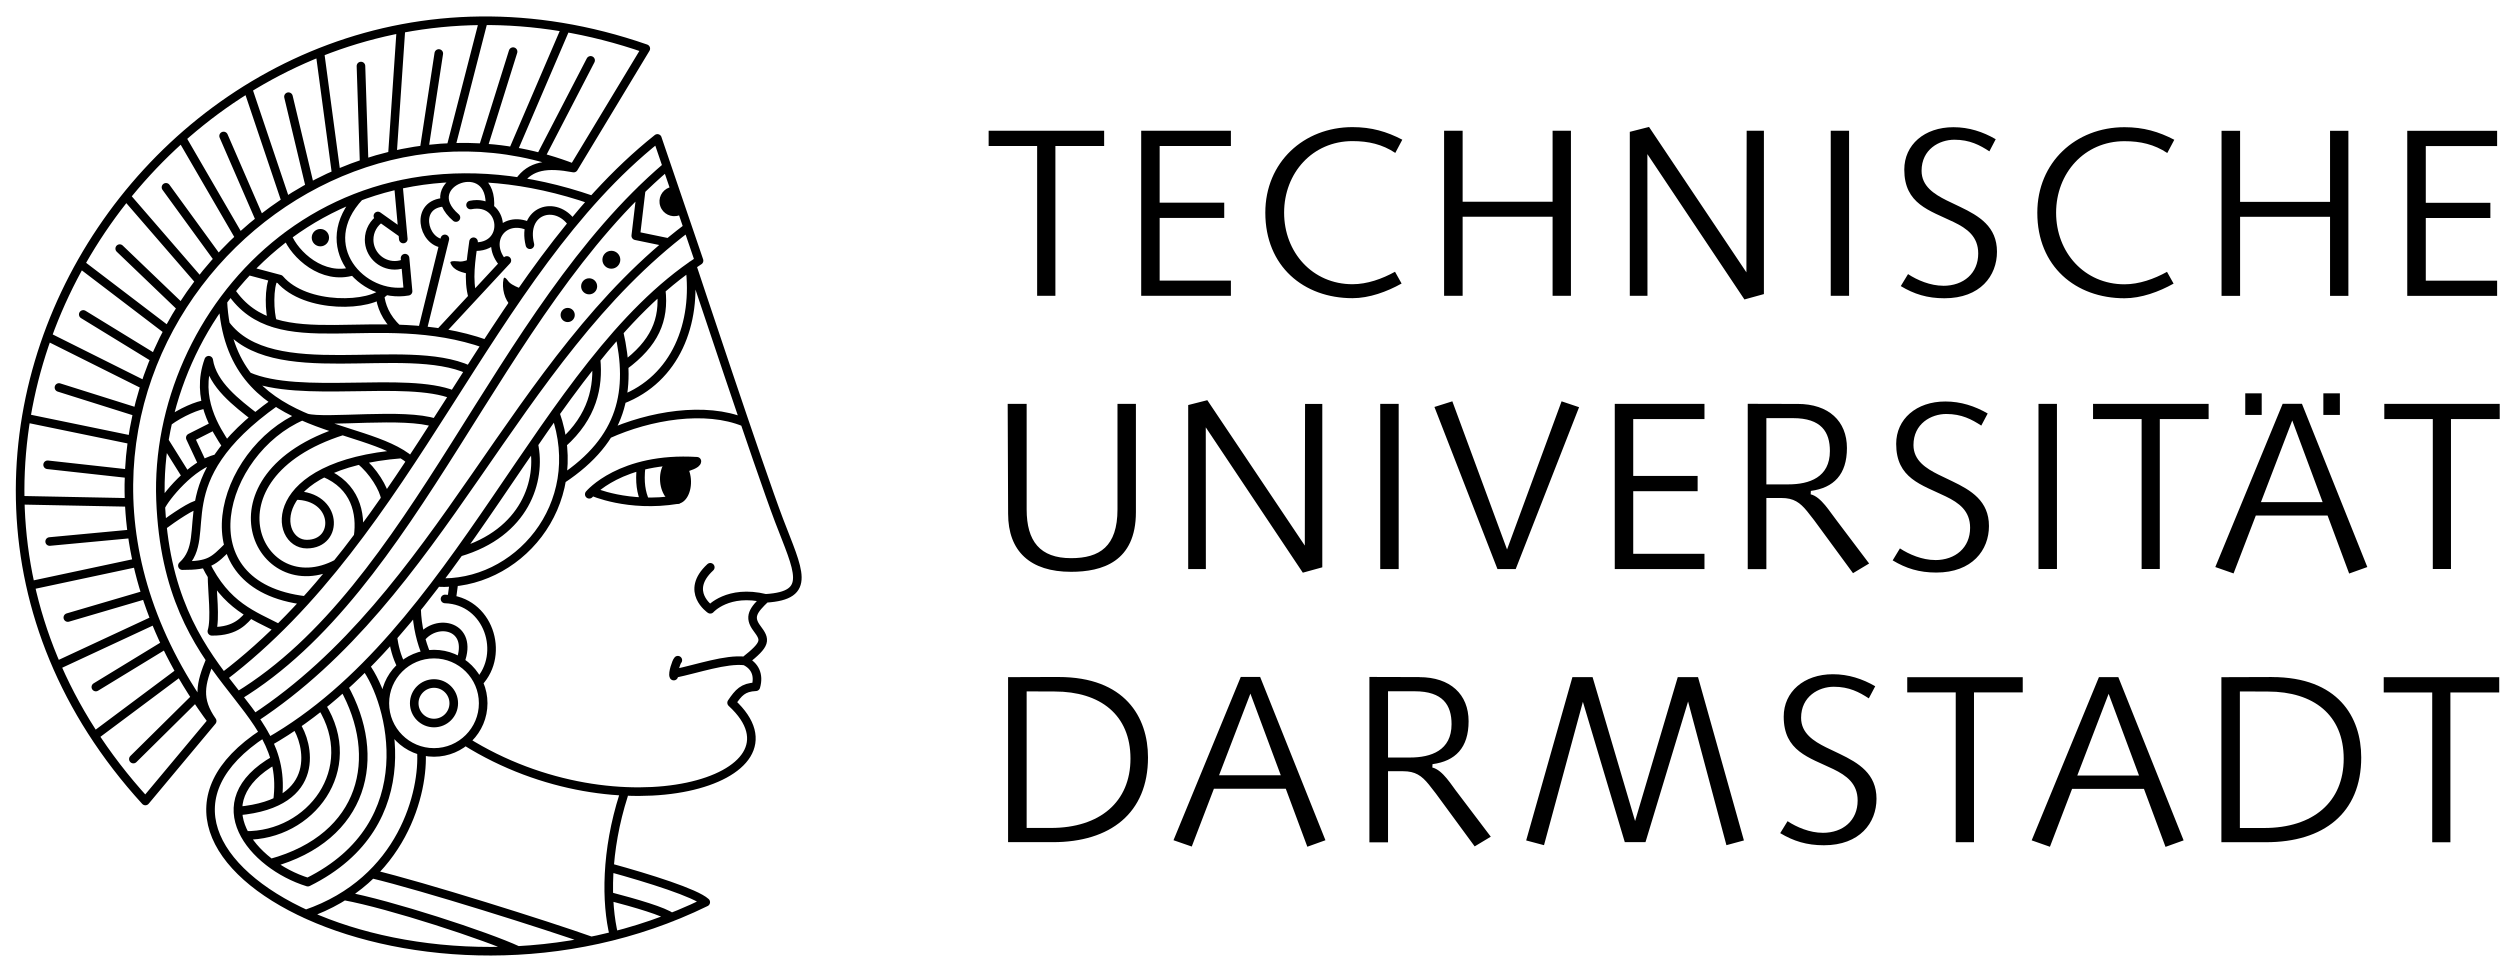 <?xml version="1.0" encoding="UTF-8"?> <svg xmlns="http://www.w3.org/2000/svg" viewBox="29.44 26.65 88.46 34.38"><path d="M64.422 31.276v.54h1.716v5.301h.646v-5.301h1.725v-.54h-4.087zm5.398 0v5.841h3.174v-.539h-2.521v-2.216h2.285v-.54h-2.285v-2.006h2.521v-.54h-3.174zm7.478.367c.561 0 1.054.112 1.513.418l.248-.468c-.548-.286-1.091-.445-1.762-.445-1.725 0-3.085 1.244-3.085 3.027 0 1.901 1.357 3.026 3.085 3.026.591 0 1.219-.228 1.737-.519l-.233-.416c-.456.253-.986.441-1.504.441-1.418 0-2.42-1.129-2.42-2.532 0-1.402 1.002-2.532 2.42-2.532m3.241-.367v5.841h.656v-2.798h3.183v2.798h.649v-5.841h-.649v2.513h-3.183v-2.513h-.656zm7.251-.134-.68.173v5.802h.625l-.003-5.014 3.434 5.143.689-.19V31.276h-.61l-.009 5.011-3.446-5.145zm6.43 5.975h.649v-5.841h-.649v5.841zm3.979-.356c-.453 0-.919-.198-1.244-.412l-.257.424c.469.283.937.431 1.544.431 1.271 0 1.86-.796 1.86-1.646 0-.89-.631-1.266-1.299-1.586l-.49-.235c-.426-.215-.879-.494-.879-1.044 0-.758.625-1.099 1.161-1.099.545 0 .901.192 1.238.411l.224-.429c-.45-.262-.947-.425-1.495-.425-1.032 0-1.74.624-1.74 1.5 0 1.222.895 1.443 1.752 1.858.475.229.864.514.864 1.111 0 .7-.515 1.143-1.238 1.143m6.415-5.117c.561 0 1.054.112 1.513.418l.248-.468c-.548-.286-1.091-.445-1.762-.445-1.728 0-3.085 1.244-3.085 3.027 0 1.901 1.357 3.026 3.085 3.026.591 0 1.219-.228 1.737-.519l-.233-.416c-.456.253-.986.441-1.504.441-1.418 0-2.42-1.129-2.42-2.532 0-1.402 1.002-2.532 2.42-2.532m3.434-.367v5.841h.656v-2.798h3.183v2.798h.649v-5.841h-.649v2.513h-3.183v-2.513h-.656zm6.571 0v5.841h3.18v-.539h-2.524v-2.216h2.285v-.539h-2.285v-2.007h2.524v-.54h-3.18zM69.633 44.771V40.94H68.981v3.736c0 1.311-.631 1.724-1.642 1.724-1.103 0-1.572-.603-1.572-1.724V40.94h-.671l.015 3.887c0 1.332.784 2.056 2.227 2.056 1.097 0 2.295-.351 2.295-2.113m2.527-3.96-.677.172v5.803h.625l-.003-5.014 3.434 5.143.689-.19v-5.78h-.61l-.009 5.011-3.45-5.145zm6.118 5.975h.653V40.94h-.653v5.846zm2.552-5.935-.634.2 2.23 5.735h.646l2.242-5.727-.619-.208-1.93 5.243-1.936-5.244zm5.747.089v5.846h3.174v-.54h-2.521v-2.215h2.279v-.54h-2.279v-2.011H89.751V40.94h-3.174zm6.142 2.851h-.778v-2.345h.94c1.008 0 1.308.492 1.308 1.165 0 .93-.726 1.179-1.47 1.179m.328-2.846-1.765-.005v5.85h.659v-2.517h.536c.432 0 .653.159.907.47l.251.321 1.372 1.869.57-.342-1.155-1.53c-.227-.283-.539-.829-.913-.918l.006-.121c.806-.108 1.277-.576 1.277-1.518 0-.951-.646-1.56-1.746-1.56m4.865 5.524c-.453 0-.919-.198-1.244-.412l-.257.424c.469.283.937.431 1.544.431 1.271 0 1.863-.796 1.863-1.646 0-.889-.634-1.266-1.302-1.586l-.49-.236c-.426-.214-.879-.493-.879-1.043 0-.758.625-1.1 1.161-1.1.545 0 .901.192 1.238.411l.227-.428c-.453-.262-.95-.425-1.498-.425-1.029 0-1.74.624-1.74 1.5 0 1.222.895 1.443 1.752 1.858.475.229.864.514.864 1.111 0 .7-.515 1.143-1.238 1.143m3.658.316h.653V40.94h-.653v5.846zm1.93-5.846v.539h1.719v5.306h.643v-5.306h1.728V40.94h-4.09zm7.049.589 1.075 2.891h-2.184l1.109-2.891zm2.656 5.187-2.313-5.775h-.683l-2.383 5.775.646.226.787-2.048h2.54l.763 2.052.643-.23zm-.971-6.146h-.585v.763h.585v-.763zm-2.766 0h-.582v.763h.582v-.763zm4.338.371v.539h1.716v5.306h.643v-5.306h1.725V40.94h-4.084zM66.622 55.945h-.855v-4.831l.99.004c1.621 0 2.684.83 2.684 2.374 0 1.535-1.084 2.454-2.818 2.454m.273-5.342-1.786.006v5.839h1.587c2.025 0 3.364-1.023 3.364-2.999 0-1.428-.818-2.845-3.165-2.845m6.789.589L74.759 54.082h-2.184l1.109-2.89zM76.339 56.38l-2.31-5.777h-.686L70.963 56.38l.646.224.784-2.046h2.543l.763 2.053.64-.23zm2.993-2.926h-.778v-2.344h.94c1.005 0 1.308.491 1.308 1.165 0 .931-.726 1.179-1.47 1.179m.328-2.846-1.765-.005V56.454h.659v-2.515h.533c.432 0 .656.156.91.469l.251.322 1.372 1.869.57-.343-1.158-1.529c-.227-.282-.536-.83-.91-.919l.006-.119c.806-.107 1.277-.576 1.277-1.519 0-.951-.646-1.56-1.746-1.56m6.133-0h-.714l-1.636 5.778.631.168 1.376-5.073 1.483 4.966h.732l1.507-4.977 1.357 5.084.619-.168-1.624-5.778h-.717l-1.51 5.092-1.504-5.092zm8.143 5.508c-.456 0-.922-.199-1.244-.411l-.26.423c.472.282.937.429 1.547.429 1.268 0 1.86-.793 1.86-1.645 0-.888-.631-1.265-1.299-1.587l-.493-.236c-.426-.214-.876-.493-.876-1.042 0-.758.625-1.099 1.158-1.099.545 0 .901.192 1.238.411l.227-.429c-.453-.262-.95-.425-1.498-.425-1.029 0-1.74.624-1.74 1.5 0 1.223.895 1.444 1.755 1.857.472.23.861.515.861 1.112 0 .702-.512 1.143-1.235 1.143m2.99-5.508v.539h1.716v5.3h.646v-5.3h1.725v-.539h-4.087zm7.126.588 1.075 2.892h-2.184l1.109-2.892zm2.653 5.186-2.31-5.775h-.686l-2.38 5.775.646.227.784-2.049h2.543l.763 2.053.64-.23zm2.846-.438h-.855v-4.831l.99.004c1.621 0 2.684.83 2.684 2.374 0 1.535-1.081 2.454-2.818 2.454m.273-5.342-1.783.006v5.839h1.584c2.025 0 3.364-1.023 3.364-2.999 0-1.428-.818-2.845-3.165-2.845m3.961.006v.539h1.716v5.3h.643v-5.3h1.728v-.539h-4.087zM41.083 35.059c0 .17-.137.308-.307.308-.169 0-.306-.138-.306-.308s.137-.307.306-.307c.17 0 .307.137.307.307m5.035.754c-.132.035-.266.095-.403.091-.041-.001-.377-.053-.335.052.116.289.427.331.7.4 0 0 .017-.362.038-.543m1.822 1.081.001.001c-.165-.077-.362-.137-.492-.265-.026-.026-.163-.248-.192-.109-.067.321.031.743.276.963 0 0 .277-.403.407-.59m1.838.902c0 .138-.112.251-.251.251s-.251-.112-.251-.251c0-.139.112-.251.251-.251s.251.112.251.251m1.611-1.955c0 .175-.142.317-.317.317s-.317-.142-.317-.317c0-.175.142-.317.317-.317s.317.142.317.317m-.819.941c0 .157-.128.284-.284.284-.157 0-.284-.127-.284-.284 0-.157.127-.285.284-.285.157 0 .284.127.284.285m2.896-2.51c-.273.093-.57-.053-.662-.326-.095-.273.052-.57.325-.664l.147-.03.334.953-.144.066zm.42 9.323c.04.453-.165.857-.466.882-.297.026-.585-.328-.622-.781-.04-.453.175-.85.475-.875.3-.025.573.321.613.774"></path><path fill="none" stroke="#000" stroke-linecap="round" stroke-linejoin="round" stroke-width=".304" d="m49.739 32.597 2.552-4.227c-16.082-5.588-29.38 13.831-17.707 26.622l2.363-2.829c-8.392-11.302 2.801-23.451 12.792-19.566zm.669 1.136c-9.345-3.243-15.539 4.008-15.288 10.609.252 6.601 4.628 7.031 4.138 10.656M38.775 52.587c-6.644 4.323 5.637 10.875 15.636 5.986m-1.709-27.025c-6.018 4.793-8.673 13.977-15.37 19.058M52.701 31.549l1.474 4.324m-1.137-3.336C46.994 37.681 44.172 47.439 37.853 51.282M53.774 34.701c-6.205 4.678-8.693 13-15.334 17.362m15.735-16.191C48.596 39.522 45.671 49.075 38.941 52.906m11.397-24.12-1.776 3.428m.898-4.581-1.876 4.371m.011-3.527-1.065 3.404m.016-4.498L45.392 31.867m-.426-3.324-.52 3.403m-.819-4.269-.304 4.472m-1.111-3.162.113 3.444M40.76 28.503l.578 4.31m-1.691-2.742.763 3.197m-2.199-3.481 1.344 3.993m-2.203-2.318 1.292 2.975m-2.773-2.905 2.048 3.527m-2.606-1.781 1.851 2.544M33.905 33.6l2.603 3.007m-2.832-1.16 2.182 2.092M32.289 35.99l3.098 2.361m-3.001-.575 2.537 1.555m-3.807-.772 3.454 1.725m-3.044.077 2.78.875m-3.942.21 3.757.774m-2.996.876 2.885.319m-3.855.935 3.855.077m-2.813 1.384 2.914-.273m-3.593 1.827 3.777-.806M31.84 48.501l2.762-.811m-3.16 2.512 3.481-1.619m-2.092 2.377 2.472-1.508m-2.515 3.233 3.023-2.258m-1.652 3.082 2.205-2.18m13.375-18.732c-.939-.176-1.53-.097-1.931.482M36.886 49.988c-.358.867-.478 1.409.061 2.175m.656-15.22c1.66 2.483 5.14.51 9.04 1.884m-9.318-1.521c.234 4.748 4.996 4.191 6.659 5.647m2.068-3.21c-2.305-1.061-6.996.589-8.634-1.615m8.073 2.495c-1.699-.677-5.439.149-7.278-.658m6.641 1.653c-1.102-.375-3.896.006-4.569-.182m3.425-6.329-.174-1.914m.343 3.763-.107-1.171m-.961-1.493.882.626m.094 1.036c-.115.053-.244.084-.38.084-.5 0-.906-.406-.906-.906 0-.321.166-.602.417-.763m.96 2.587c-1.629.286-3.352-1.614-1.716-3.355m-.215 2.638c-1.101.343-2.084-.589-2.34-1.243m-.267 1.53-1.118-.297m1.118.297c.908 1.066 3.258.99 3.744.405m-.197.164c.029.341.193.807.626 1.195m-4.373-1.817c-.199.319-.168 1.249-.05 1.595m6.091-2.965-.798 3.24m2.992-2.477-2.371 2.554m1.192-3.216c-.085.632-.208 1.345-.028 1.962m-.078-3.262c1.24-.246 1.383 1.562.083 1.47m-.6-1.026c-1.421-1.22 1.356-2.293 1.197-.334m-1.582-.21c-1.099.037-.788 1.428-.047 1.463m3.05.043c-.305-1.224.915-1.61 1.501-.749m-1.515.106c-.946-.435-1.625.537-.914 1.319m4.866-2.622-.193 1.628 1.161.24m.827.806s2.386 7.192 3.082 9.024c.68 1.782 1.204 2.66-.475 2.76-1.336-.326-1.958.387-1.958.387s-.925-.63 0-1.486m1.219 3.313c.769-.606.744-.738.435-1.149-.312-.412-.135-.649.303-1.065M53.296 50.485c.842-.175 1.823-.524 2.5-.448m-7.469-7.674c.275 1.285-.298 3.145-2.641 3.83m3.403-4.922c1.16 3.268-1.378 6.147-4.187 5.989m.594 4.274c0 .387-.313.7-.699.7-.386 0-.7-.313-.7-.7 0-.386.314-.699.7-.699.386 0 .699.313.699.699zm1.041 0c0 .962-.779 1.74-1.74 1.74s-1.74-.778-1.74-1.74c0-.961.779-1.739 1.74-1.739s1.74.778 1.74 1.739zM40.331 57.863c-1.964-.607-3.8-2.831-1.155-4.329m.734-1.233c.429.608 1 2.774-2.051 3.047m2.959-3.722c1.405 2.249-.389 4.608-2.7 4.586m3.485-5.255c1.392 2.48.755 5.323-2.586 6.236m1.315.671c4.161-2.059 2.959-6.4 2.037-7.637m1.98 2.989c.1 1.421-.645 4.598-4.09 5.778m1.357-.643c1.601.291 5.054 1.418 6.152 1.93M42.599 57.575c1.764.417 6.228 1.823 7.764 2.371m-4.456-7.071c5.459 3.425 12.355 1.339 9.42-1.359.248-.363.401-.545.858-.566.123-.427-.04-.749-.389-.913m-4.289 4.75c-.631 1.976-.631 3.793-.34 4.975m-.151-2.414c1.405.386 3.041.901 3.396 1.225m-1.21.533c-.251-.202-1.259-.496-2.209-.744m-7.654-9.175c.049.332.128.696.314 1.039m.527-2.038c.018.642.17 1.203.35 1.628m-.199-.584c.566-.738 1.874-.441 1.395.829m-.54-2.218c1.546.049 2.143 1.947 1.189 2.953m-.872-3.548-.083.619m3.926-5.526c1.063-.947 1.281-2.008 1.185-2.983m.812-.961c.469 2.061.147 3.784-2.022 5.216m3.514-6.712c.126 1.078-.239 1.903-1.314 2.696m2.328-3.502c.257 1.981-.49 3.965-2.408 4.698m-.488 1.224c1.477-.667 3.447-.998 4.832-.423m-5.397 2.444s1.276.577 3.029.289m-1.293-1.151c-.058.535 0 .902.147 1.229m-12.139-3.036c-2.912 1.25-4.257 6.021.124 6.53m1.309-6.005c-5.089 1.612-2.991 6.186-.195 4.698m2.288-3.879c-4.872.383-4.528 3.19-3.362 3.19s1.101-1.722-.414-1.722m1.025-.805c1.107.459 1.323 1.431 1.204 2.261m.065-2.702c.458.359.857 1.013.899 1.366m-3.874-3.435c-4.008 2.838-2.125 4.721-3.307 5.798.962 0 1.094-.151 1.637-.694m.946-4.551c-.653-.509-1.519-1.155-1.652-2.023-.485 1.339.25 2.451.632 3.027m-.755 4.162c.736 1.519 1.711 1.835 2.607 2.301m-2.366-1.859c0 .517.132 1.52-.006 1.961.88.011 1.158-.416 1.362-.626m-3.114-3.101c.375-.28 1.101-.778 1.289-.76m-1.343.079c.133-.304 1.08-1.508 1.99-1.705m-1.869-.628.78 1.247m.581-.415-.439-.939.855-.432m-1.647-.134c.462-.338 1.061-.594 1.364-.621m13.545 3.186s1.112-1.335 3.808-1.168m-.46.243c.159-.052.46-.138.46-.243l-.812-.005m.138 7.044c-.055.055-.193.472-.144.562"></path></svg> 